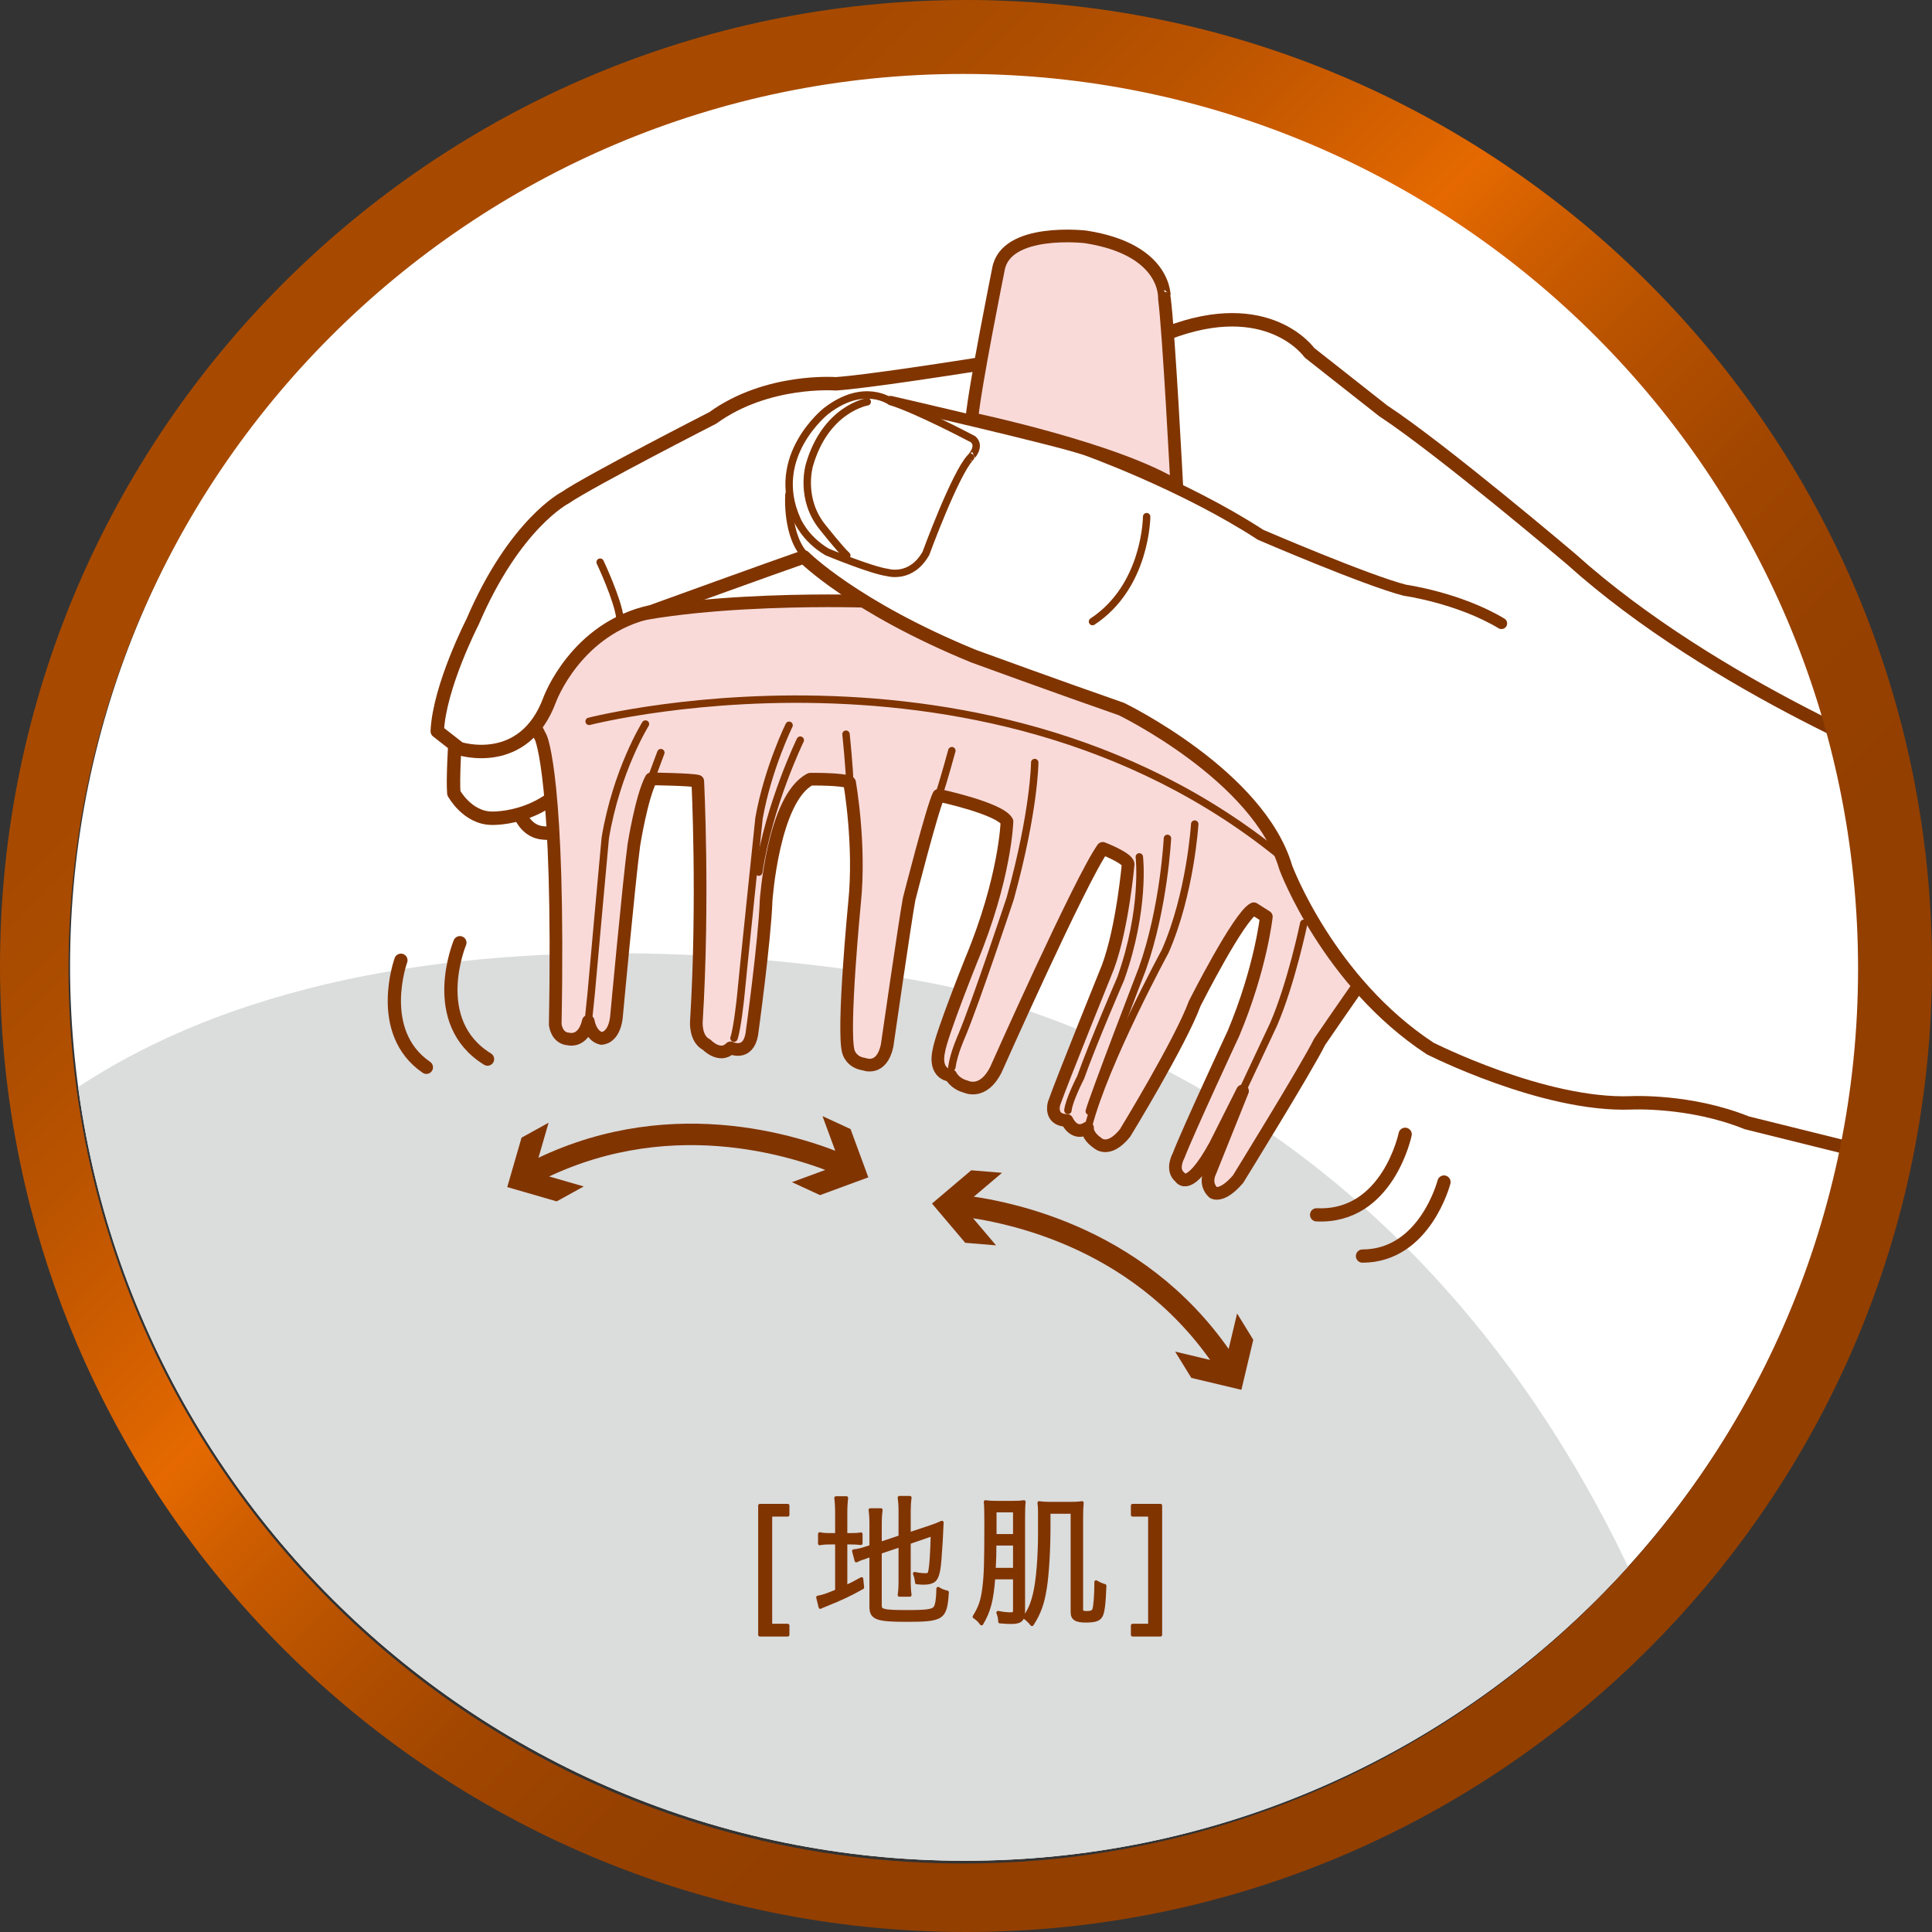 <?xml version="1.0" encoding="utf-8"?>
<!DOCTYPE svg PUBLIC "-//W3C//DTD SVG 1.1//EN" "http://www.w3.org/Graphics/SVG/1.1/DTD/svg11.dtd">
<svg version="1.1" id="レイヤー_1" xmlns="http://www.w3.org/2000/svg" xmlns:xlink="http://www.w3.org/1999/xlink" x="0px"
	 y="0px" width="640px" height="640px" viewBox="0 0 640 640" style="enable-background:new 0 0 640 640;" xml:space="preserve">
<rect x="0" y="0" width="640" height="640" fill="#333333" stroke="none"/>
<style type="text/css">
<![CDATA[
	.st0{fill:none;stroke:#803400;stroke-width:7.109;stroke-linecap:round;stroke-linejoin:round;}
	.st1{fill:#FFFFFF;stroke:#803400;stroke-width:4.446;stroke-linecap:round;stroke-linejoin:round;stroke-miterlimit:10;}
	.st2{fill:#803400;}
	.st3{fill:#FFFFFF;stroke:#803400;stroke-width:2.455;stroke-linecap:round;stroke-linejoin:round;stroke-miterlimit:10;}
	.st4{clip-path:url(#SVGID_4_);fill:#DBDCDC;}
	.st5{fill:none;stroke:#803400;stroke-width:4.383;stroke-linecap:round;stroke-linejoin:round;stroke-miterlimit:10;}
	.st6{clip-path:url(#SVGID_4_);}
	.st7{fill:#FFFFFF;stroke:#595757;stroke-width:2.009;stroke-linecap:round;stroke-linejoin:round;stroke-miterlimit:10;}
	.st8{fill:url(#SVGID_7_);}
	.st9{fill:none;stroke:#803400;stroke-width:3.735;stroke-linecap:round;stroke-linejoin:round;stroke-miterlimit:10;}
	.st10{fill:#F9DAD9;stroke:#803400;stroke-width:4.196;stroke-linecap:round;stroke-linejoin:round;stroke-miterlimit:10;}
	.st11{fill:#803400;stroke:#803400;stroke-width:1.136;stroke-linecap:round;stroke-linejoin:round;stroke-miterlimit:10;}
	.st12{fill:none;stroke:#803400;stroke-width:2.455;stroke-linecap:round;stroke-linejoin:round;stroke-miterlimit:10;}
]]>
</style>
<g>
	<g>
		<g>
			<defs>
				<path id="SVGID_1_" d="M616.014,320c0,163.72-132.693,296.397-296.421,296.397C155.903,616.397,23.207,483.72,23.207,320
					c0-163.697,132.696-296.39,296.386-296.39C483.32,23.61,616.014,156.303,616.014,320z"/>
			</defs>
			<clipPath id="SVGID_2_">
				<use xlink:href="#SVGID_1_"  style="overflow:visible;"/>
			</clipPath>
		</g>
		<g>
			<defs>
				<path id="SVGID_3_" d="M616.014,320c0,163.72-132.693,296.397-296.421,296.397C155.903,616.397,23.207,483.72,23.207,320
					c0-163.697,132.696-296.39,296.386-296.39C483.32,23.61,616.014,156.303,616.014,320z"/>
			</defs>
			<use xlink:href="#SVGID_3_"  style="overflow:visible;fill:#FFFFFF;"/>
			<clipPath id="SVGID_4_">
				<use xlink:href="#SVGID_3_"  style="overflow:visible;"/>
			</clipPath>
			<path class="st4" d="M573.808,625.273c0,0-33.577-238.696-258.722-298.218c0,0-197.711-45.723-307.784,46.883v265.424
				L573.808,625.273z"/>
			<g class="st6">
				<path class="st1" d="M170.043,259.351c0,0,0.03,14.711,8.914,16.438c0,0,17.786,3.463,20.942-15.901l-4.745-20.93
					L170.043,259.351z"/>
				<path class="st7" d="M311.935,150.56c0,0,23.114,37.707,9.355,57.824c0,0-101.543,12.653-128.8,2.702
					C192.49,211.086,249.431,148.279,311.935,150.56z"/>
				<path class="st1" d="M150.786,244.555c0,0-0.859,13.591-0.449,18.175c0,0,4.438,8.223,12.546,8.322
					c0,0,21.153,0.86,30.628-20.132l-1.793-27.633l-16.569-1.236l-16.814,15.448L150.786,244.555z"/>
				<path class="st10" d="M353.461,371.175c0,0,2.315,5.39,6.799,2.457c0,0-0.353,2.472,3.352,5.014c0,0,3.548,3.517,9.068-3.317
					c0,0,18.297-29.937,23.11-42.959c0,0,14.619-28.946,19.533-31.334l4.162,2.634c0,0-1.797,16.969-10.842,38.574
					c0,0-15.08,32.401-18.22,40.571c0,0-2.672,4.699,0.521,7.194c0,0,2.803,5.451,11.587-10.588l9.075-18.028l-10.796,26.919
					c0,0-2.026,3.786,1.121,6.742c0,0,2.765,1.873,8.193-4.453c0,0,22.812-36.947,27.019-45.485c0,0,12.055-17.613,14.488-20.823
					l-36.217-75.937l-61.271-30.205l-68.366-18.996c0,0-72.174-2.28-97.976,11.932c0,0-22.394,8.108-8.611,33.308
					c0,0,6.273,13.529,4.737,94.963c0,0,0.392,4.584,4.438,4.829c0,0,4.859,1.337,6.519-5.858c0,0,0.694,4.807,4.296,5.651
					c0,0,4.054,0.215,4.994-6.771c0,0,4.23-45.731,5.805-57.333c0,0,2.519-15.886,5.713-21.867c0,0,13.494,0.177,15.448,0.775
					c0,0,2.016,39.474-0.461,79.699c0,0-0.422,5.666,3.378,7.57c0,0,4.427,4.653,7.967,1.06c0,0,5.693,2.817,7.01-4.423
					c0,0,4.304-31.203,4.745-44.31c0,0,2.269-33.846,14.627-40.257c0,0,11.179-0.153,13.033,1.105c0,0,3.64,20.439,1.644,39.78
					c0,0-4.123,42.36-2.027,49.409c0,0,0.868,3.501,5.183,4.092c0,0,5.755,2.449,7.613-6.065c0,0,6.069-42.099,7.317-48.656
					c0,0,7.662-30.067,9.781-34.336c0,0,20.186,4.284,22.624,8.676c0,0-0.507,18.696-11.89,46.038c0,0-9.993,24.969-10.677,29.96
					c0,0-2.027,7.317,3.958,8.139c0,0,1.148,2.703,5.063,3.724c0,0,5.689,2.818,9.905-5.712c0,0,27.845-62.615,35.365-73.242
					c0,0,8.2,3.133,8.415,5.222c0,0-1.858,21.03-6.68,34.06c0,0-15.345,37.945-17.863,45.209
					C349.173,365.523,347.461,371.021,353.461,371.175z"/>
				<path class="st12" d="M195.154,238.958c0,0,146.287-37.746,243.695,57.724"/>
				<path class="st1" d="M638.434,255.412c0,0-70.201-27.204-118.043-70.271c0,0-42.69-36.232-62.224-49.078
					c0,0-17.106-13.483-24.386-19.203c0,0-13.59-19.434-47.136-6.458c0,0-89.968,15.395-109.773,16.738
					c0,0-22.73-1.773-40.755,11.294c0,0-40.69,20.808-48.906,26.444c0,0-16.711,8.537-30.658,41.093c0,0-11.03,21.468-11.705,36.256
					l7.336,5.728c0,0,21.356,6.987,29.914-16.17c0,0,8.684-23.825,33.745-29.177c0,0,41.973-15.218,50.476-18.12
					c0,0,16.478,16.585,56.165,32.862c0,0,29.607,10.811,48.976,17.521c0,0,45.538,21.982,54.491,52.587
					c0,0,14.066,37.738,47.788,59.858c0,0,37.639,19.126,66.607,18.021c0,0,19.426-1.021,38.307,6.611l42.391,10.526
					L638.434,255.412z"/>
				<path class="st10" d="M359.596,78.462c0,0-26.451-3.094-28.857,10.742c0,0-7.866,39.005-8.8,49.516
					c0,0,48.292,10.15,67.894,22.466c0,0-2.626-51.051-4.115-62.415C385.717,98.771,386.892,82.693,359.596,78.462z"/>
				<path class="st12" d="M431.893,305.856c0,0-4.069,19.741-9.997,33.454l-9.551,20.331"/>
				<path class="st12" d="M395.768,272.987c0,0-1.39,23.003-9.782,42.137c0,0-19.909,36.687-25.43,57.924"/>
				<path class="st12" d="M386.73,277.717c0,0-1.113,22.835-8.292,43.15c0,0-16.293,42.368-17.606,47.244"/>
				<path class="st12" d="M377.417,283.859c0,0,2.058,17.176-6.188,40.395c0,0-8.892,20.438-13.257,32.67
					c0,0-3.912,7.578-4.207,10.918"/>
				<path class="st12" d="M342.766,252.594c0,0-0.031,15.71-8.116,45.024c0,0-11.409,34.444-16.104,45.569
					c0,0-2.588,5.675-3.232,10.327"/>
				<path class="st12" d="M315.312,248.671c0,0-2.737,10.089-4.361,14.78"/>
				<path class="st12" d="M280.247,243.211c0,0,1.316,12.669,1.193,16.017"/>
				<path class="st12" d="M261.394,240.263c0,0-7.026,14.267-9.959,30.759c0,0-5.425,51.965-6.104,59.313
					c0,0-1.07,10.342-2.188,13.567"/>
				<path class="st12" d="M265.102,245.185c0,0-10.335,21.23-13.751,43.719"/>
				<path class="st12" d="M218.914,249.323c0,0-1.582,4.185-3.221,8.684"/>
				<path class="st12" d="M213.815,239.849c0,0-9.548,15.256-13.31,37.723c0,0-4.093,44.725-4.657,51.389l-0.963,9.367"/>
				<path class="st12" d="M379.843,171.152c0,0-0.107,23.042-17.936,34.751"/>
				<path class="st12" d="M198.805,186.225c0,0,5.909,12.484,6.584,18.657"/>
				<path class="st12" d="M261.343,163.789c0,0-1.021,14.189,5.89,20.73"/>
				<path class="st9" d="M295.004,133.008c0,0,54.38,12.5,64.562,15.924c0,0,32.378,11.54,58,28.217
					c0,0,35.127,15.141,47.865,18.381c0,0,17.706,2.465,31.956,10.987"/>
				<path class="st3" d="M322.369,145.523c0,0-18.927-10.012-27.365-12.515c0,0-8.765-6.58-21.368,3.163
					c0,0-18.98,14.949-9.671,35.826c0,0,2.526,6.449,10.036,10.849c0,0,14.676,6.097,20.005,6.796c0,0,7.789,2.403,12.723-6.35
					c0,0,9.659-26.405,14.804-31.803C321.532,151.489,325.06,147.934,322.369,145.523z"/>
				<path class="st12" d="M287.28,133.107c0,0-13.829,2.265-19.188,21.061c0,0-3.29,11.187,4.534,20.639c0,0,5.832,7.378,7.882,9.19
					"/>
			</g>
			<g class="st6">
				<g>
					<path class="st0" d="M280.351,386.508c-16.815-7.248-60.331-21.284-105.252,2.648"/>
					<g>
						<polygon class="st2" points="272.461,369.731 278.357,385.725 262.356,391.613 271.647,395.898 287.641,390.009 
							281.752,374.016 						"/>
					</g>
					<g>
						<polygon class="st2" points="181.729,371.919 176.987,388.297 193.369,393.026 184.408,397.971 168.035,393.233 
							172.769,376.864 						"/>
					</g>
				</g>
			</g>
			<g class="st6">
				<g>
					<path class="st0" d="M316.802,399.23c18.201,1.973,62.973,11.187,90.283,54.138"/>
					<g>
						<polygon class="st2" points="329.951,412.536 318.925,399.529 331.932,388.512 321.735,387.675 308.732,398.692 
							319.75,411.691 						"/>
					</g>
					<g>
						<polygon class="st2" points="389.279,447.74 405.864,451.687 409.803,435.103 415.162,443.817 411.224,460.394 
							394.646,456.447 						"/>
					</g>
				</g>
			</g>
			<g class="st6">
				<path class="st5" d="M152.341,312.283c0,0-10.945,26.183,9.16,38.56"/>
				<path class="st5" d="M132.808,318.096c0,0-8.614,23.748,8.435,35.465"/>
			</g>
			<g class="st6">
				<path class="st5" d="M465.477,375.751c0,0-5.743,27.794-29.33,26.674"/>
				<path class="st5" d="M478.338,391.567c0,0-6.281,24.478-26.996,24.524"/>
			</g>
			<g class="st6">
				<g>
					<path class="st11" d="M260.94,541.552h-9.218v-42.813h9.218v3.087h-5.709v36.64h5.709V541.552z"/>
					<path class="st11" d="M277.214,501.41c0-2.203-0.092-3.839-0.28-5.198h3.463c-0.188,1.498-0.28,2.902-0.28,5.244v6.972h1.309
						c1.966,0,2.853-0.046,3.743-0.237v3.04c-1.171-0.138-2.153-0.185-3.789-0.185h-1.263v14.688
						c2.012-0.937,2.853-1.352,5.286-2.71l0.28,2.856c-4.538,2.525-6.783,3.555-12.07,5.704c-0.656,0.23-1.358,0.561-1.873,0.799
						l-0.795-3.232c1.686-0.276,2.902-0.699,6.27-2.104v-16.002h-1.731c-1.966,0-2.714,0.047-3.932,0.277v-3.18
						c1.079,0.238,2.012,0.284,3.932,0.284h1.731V501.41z M291.529,531.724c0,1.129,0.284,1.497,1.405,1.781
						c1.121,0.322,3.229,0.422,7.532,0.422c6.6,0,8.562-0.284,9.313-1.358c0.606-0.845,0.933-2.995,0.979-6.319
						c1.078,0.66,1.639,0.891,2.994,1.221c-0.561,8.653-1.401,9.214-13.567,9.214c-9.686,0-11.602-0.699-11.602-4.346v-17.176
						l-1.032,0.33c-2.618,0.891-2.807,0.982-3.882,1.497l-0.841-3.187c1.31-0.138,2.572-0.415,4.069-0.937l1.686-0.561v-7.34
						c0-1.966-0.096-3.417-0.284-4.776h3.513c-0.188,1.405-0.284,2.765-0.284,4.63v6.558l6.691-2.25v-8.653
						c0-1.827-0.092-2.948-0.28-4.354h3.463c-0.188,1.359-0.28,2.71-0.28,4.399v7.671l7.206-2.389
						c1.451-0.468,2.431-0.883,3.693-1.451c-0.185,4.685-0.372,7.955-0.745,12.547c-0.33,4.161-0.937,6.127-2.153,6.825
						c-0.841,0.469-1.731,0.66-3.371,0.66c-0.418,0-0.982-0.054-2.058-0.146c-0.138-1.213-0.326-1.966-0.702-2.948
						c1.263,0.284,2.479,0.422,3.604,0.422c1.075,0,1.31-0.23,1.544-1.589c0.326-1.728,0.561-5.19,0.748-11.84l-7.767,2.672v12.915
						c0,1.865,0.093,3.132,0.28,4.491h-3.463c0.188-1.312,0.28-2.626,0.28-4.545v-11.878l-6.691,2.241V531.724z"/>
					<path class="st11" d="M329.129,522.602c-0.561,7.44-1.497,11.088-3.977,15.257c-0.749-1.037-1.31-1.551-2.389-2.296
						c1.92-3.133,2.622-5.099,3.183-9.268c0.561-4.115,0.703-8.653,0.703-21.521c0-3.978-0.046-5.659-0.188-7.248
						c1.359,0.185,2.246,0.23,4.119,0.23h4.63c1.777,0,2.669-0.046,3.978-0.23c-0.138,1.121-0.188,2.71-0.188,5.328v30.743
						c0,2.948-0.887,3.793-4.022,3.793c-1.029,0-2.2-0.046-3.743-0.191c-0.047-1.214-0.185-1.82-0.607-2.995
						c1.636,0.331,2.949,0.469,4.07,0.469c1.217,0,1.451-0.23,1.451-1.405v-10.665H329.129z M329.502,511.423
						c0,3.877-0.046,4.676-0.234,8.515h6.88v-8.515H329.502z M336.147,500.428h-6.596v8.323h6.596V500.428z M347.422,505.434
						c0,8.001-0.468,15.855-1.217,20.631c-0.794,5.053-1.915,8.285-4.35,12.024c-0.656-0.845-1.543-1.728-2.434-2.342
						c1.639-2.334,2.526-4.393,3.32-7.717c1.033-4.308,1.686-12.023,1.686-20.263v-7.063c0-0.937-0.046-1.874-0.188-2.856
						c1.218,0.192,2.246,0.238,4.12,0.238h5.896c1.916,0,2.944-0.046,4.161-0.238c-0.138,1.497-0.188,2.626-0.188,4.684v30.689
						c0,0.799,0.376,1.029,1.873,1.029c1.405,0,2.058-0.323,2.342-1.121c0.369-1.26,0.652-4.914,0.652-9.076
						c1.029,0.606,1.729,0.938,2.849,1.26c-0.229,6.181-0.599,9.129-1.397,10.204c-0.752,1.028-2.011,1.405-4.96,1.405
						c-3.183,0-4.354-0.799-4.354-2.856v-33.177h-7.812V505.434z"/>
					<path class="st11" d="M380.902,538.465v-36.64h-5.712v-3.087h9.221v42.813h-9.221v-3.087H380.902z"/>
				</g>
			</g>
		</g>
		<g>
			<defs>
				<path id="SVGID_5_" d="M616.014,320c0,163.72-132.693,296.397-296.421,296.397C155.903,616.397,23.207,483.72,23.207,320
					c0-163.697,132.696-296.39,296.386-296.39C483.32,23.61,616.014,156.303,616.014,320z"/>
			</defs>
			<clipPath id="SVGID_6_">
				<use xlink:href="#SVGID_5_"  style="overflow:visible;"/>
			</clipPath>
		</g>
	</g>
</g>
<linearGradient id="SVGID_7_" gradientUnits="userSpaceOnUse" x1="93.829" y1="93.83" x2="546.165" y2="546.166">
	<stop  offset="0.117" style="stop-color:#A74A00"/>
	<stop  offset="0.18" style="stop-color:#AC4D00"/>
	<stop  offset="0.26" style="stop-color:#BC5400"/>
	<stop  offset="0.349" style="stop-color:#D66100"/>
	<stop  offset="0.393" style="stop-color:#E56900"/>
	<stop  offset="0.447" style="stop-color:#CD5D00"/>
	<stop  offset="0.523" style="stop-color:#B45000"/>
	<stop  offset="0.601" style="stop-color:#A14600"/>
	<stop  offset="0.682" style="stop-color:#974100"/>
	<stop  offset="0.773" style="stop-color:#933F00"/>
</linearGradient>
<path class="st8" d="M319.992,640C143.546,640,0,496.442,0,319.992C0,143.55,143.546,0,319.992,0C496.442,0,640,143.55,640,319.992
	C640,496.442,496.442,640,319.992,640z M319.094,24.493c-163.436,0-296.401,132.969-296.401,296.397
	c0,163.436,132.966,296.413,296.401,296.413c163.444,0,296.413-132.978,296.413-296.413
	C615.507,157.462,482.538,24.493,319.094,24.493z"/>
</svg>
